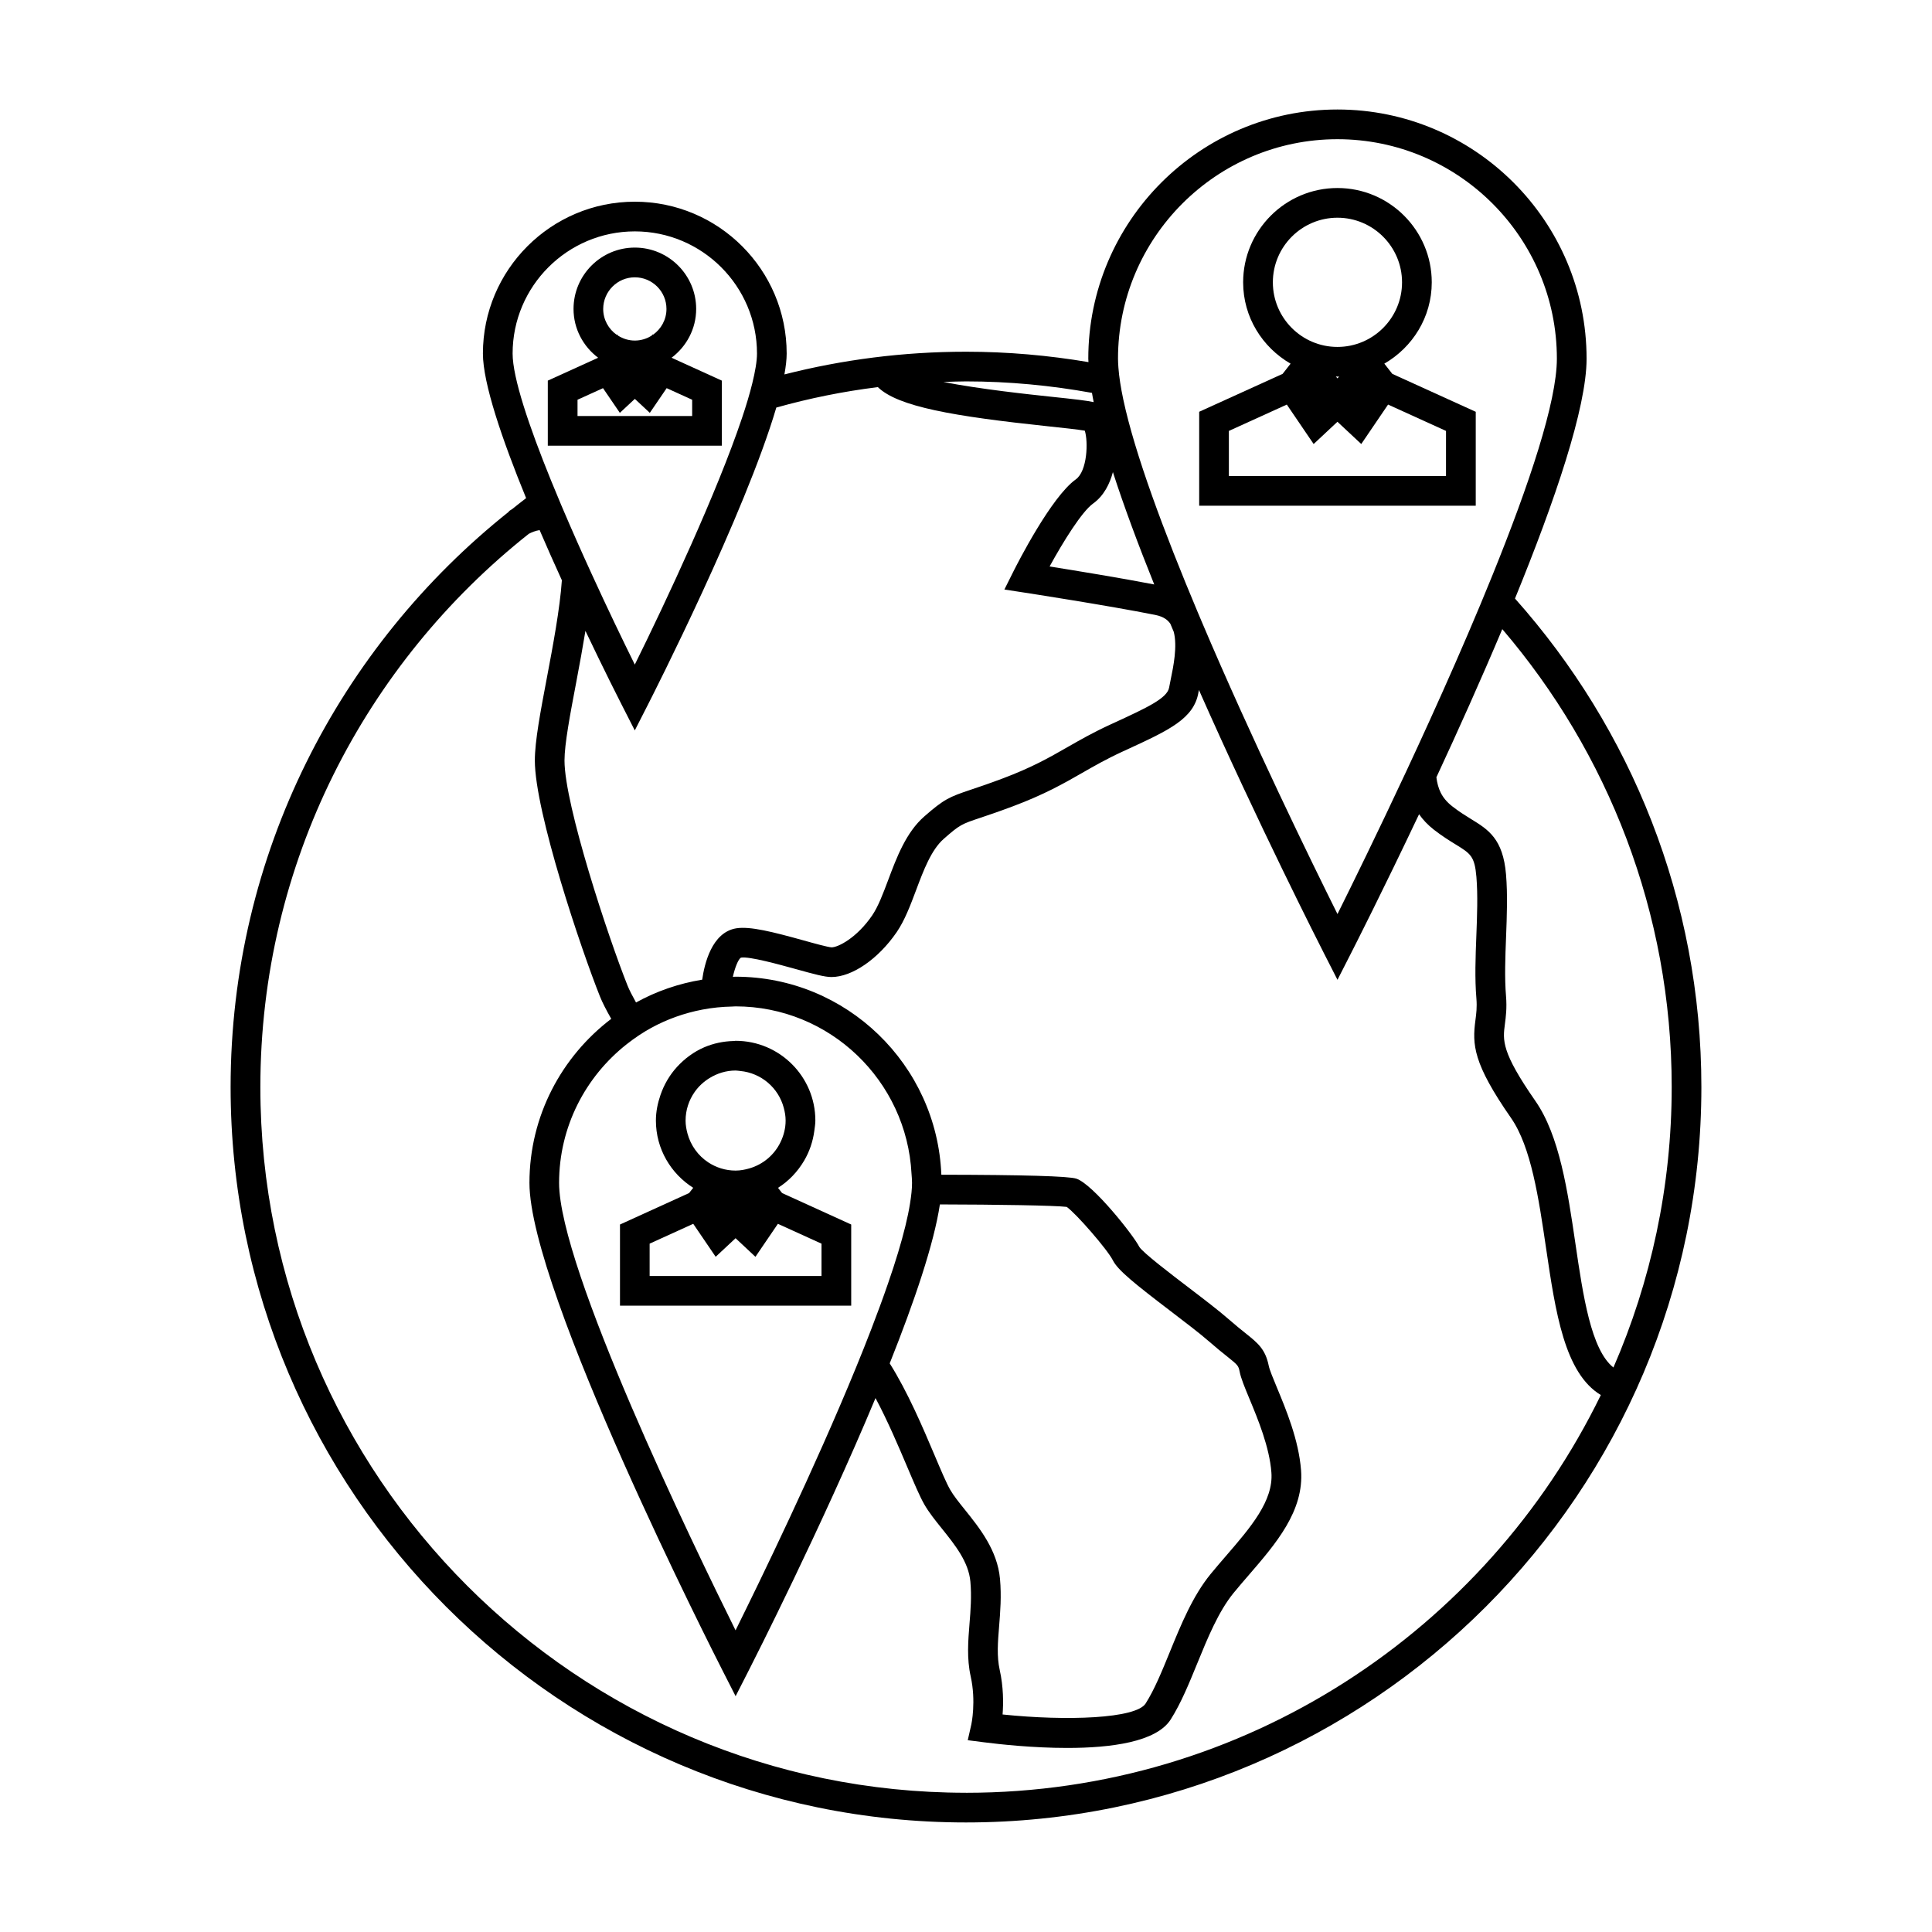 <?xml version="1.0" encoding="UTF-8"?>
<!-- Uploaded to: SVG Repo, www.svgrepo.com, Generator: SVG Repo Mixer Tools -->
<svg fill="#000000" width="800px" height="800px" version="1.1" viewBox="144 144 512 512" xmlns="http://www.w3.org/2000/svg">
 <g>
  <path d="m564.46 239.05c0-36.41-29.621-66.031-66.02-66.031-36.41 0-66.031 29.625-66.031 66.031 0 0.285 0.035 0.613 0.047 0.914-10.57-1.785-21.402-2.754-32.465-2.754-16.598 0-32.715 2.094-48.113 6.019 0.371-2.078 0.598-3.961 0.598-5.535 0-22.195-18.055-40.242-40.25-40.242-22.199 0-40.25 18.047-40.25 40.242 0 7.879 5.074 22.738 11.449 38.316-1.254 0.938-2.465 1.938-3.699 2.906-0.438 0.262-0.766 0.484-0.883 0.562l0.062 0.082c-44.918 35.738-73.793 90.805-73.793 152.53 0.004 107.46 87.426 194.88 194.88 194.88 107.46 0 194.89-87.422 194.89-194.88 0-49.66-18.699-95.02-49.395-129.47 10.609-25.965 18.973-50.555 18.973-63.562zm-125.53 30.066c2.965 9.168 6.738 19.309 10.953 29.773-8.738-1.691-20.805-3.664-27.727-4.766 3.625-6.621 8.555-14.547 11.52-16.672 2.902-2.082 4.441-5.301 5.254-8.336zm97.375 35.129c-4.309 10.312-8.922 20.789-13.457 30.762-2.113 4.66-4.207 9.188-6.246 13.562-7.535 16.129-14.27 29.852-18.156 37.664-6.891-13.832-22.656-46.078-36.043-77.645-0.332-0.77-0.652-1.543-0.977-2.309-8.973-21.332-16.715-42.109-19.754-56.461-0.656-3.113-1.102-5.93-1.281-8.375-0.062-0.836-0.109-1.645-0.109-2.394 0-32.066 26.094-58.156 58.156-58.156 32.059 0 58.148 26.094 58.148 58.156 0 11.449-7.367 33.402-17.008 57.23-1.062 2.633-2.16 5.293-3.273 7.965zm-136.31-59.172c11.398 0 22.547 1.082 33.387 3.043 0.141 0.805 0.277 1.602 0.457 2.449-1.832-0.402-4.996-0.766-11.387-1.438-5.731-0.609-18.688-1.984-28.43-3.898 1.988-0.066 3.969-0.156 5.973-0.156zm-23.359 1.516c5.359 5.215 20.105 7.731 44.984 10.371 3.758 0.398 7.934 0.84 9.859 1.172 0.934 2.871 0.691 10.715-2.387 12.914-6.535 4.676-15.496 22.352-16.504 24.352l-2.414 4.832 5.336 0.82c0.219 0.035 22.125 3.41 34.637 5.91 2.477 0.492 3.465 1.559 4.004 2.34 0.293 0.707 0.598 1.418 0.898 2.121 1.02 3.82-0.105 9.293-0.766 12.496-0.188 0.898-0.348 1.676-0.453 2.293-0.484 2.844-5.988 5.383-14.32 9.227l-1.27 0.582c-4.617 2.125-8.07 4.106-11.414 6.019-4.824 2.762-9.379 5.367-17.184 8.293-3.723 1.395-6.34 2.273-8.328 2.938-5.703 1.91-7.094 2.477-12.387 7.121-4.809 4.199-7.316 10.875-9.523 16.766-1.375 3.648-2.664 7.094-4.266 9.438-4.094 5.984-9.047 8.465-10.762 8.465-0.957-0.043-4.68-1.07-7.394-1.832-8.156-2.262-14.195-3.801-17.879-3.211-6.496 1.074-8.434 9.508-9.012 13.609-6.254 1.023-12.176 3.074-17.535 6.047-0.996-1.785-1.785-3.32-2.258-4.504-4.992-12.465-16.699-47.789-16.699-59.633 0-4.336 1.496-12.238 3.086-20.602 0.934-4.93 1.773-9.516 2.461-13.746 5.137 10.797 9.094 18.566 9.578 19.512l3.504 6.871 3.504-6.871c1.242-2.434 25.695-50.512 34-78.691 8.73-2.453 17.715-4.273 26.902-5.418zm50.047 217.25c2.492 1.738 10.82 11.332 12.223 14.137 1.332 2.648 5.711 6.16 15.387 13.539 3.789 2.891 7.699 5.871 10.156 8.02 1.926 1.684 3.453 2.914 4.68 3.883 2.969 2.383 3.07 2.496 3.394 4.109 0.352 1.785 1.344 4.156 2.586 7.152 2.242 5.394 5.312 12.785 5.824 19.539 0.578 7.519-5.531 14.59-11.996 22.074-1.395 1.621-2.785 3.227-4.098 4.832-4.754 5.809-7.844 13.371-10.832 20.684-2.09 5.121-4.066 9.957-6.406 13.641-2.551 4.008-20.902 4.68-37.906 2.906 0.234-3 0.246-7.273-0.766-11.828-0.793-3.59-0.5-7.309-0.148-11.613 0.301-3.711 0.641-7.926 0.227-12.5-0.688-7.594-5.453-13.523-9.277-18.289-1.562-1.941-3.039-3.777-3.945-5.367-0.988-1.727-2.441-5.152-4.121-9.125-3.09-7.301-7.137-16.805-11.883-24.324 6.523-16.359 11.73-31.691 13.297-42.125 14.945 0.027 30.496 0.27 33.605 0.656zm-40.984-6.359c0 1.57-0.203 3.426-0.531 5.453-0.586 3.688-1.676 8.066-3.148 12.953-0.797 2.648-1.715 5.453-2.723 8.359-1.316 3.824-2.793 7.828-4.387 11.969-1.273 3.297-2.598 6.644-4 10.055-11.094 27.09-25.453 56.625-31.98 69.789-11.418-23-46.766-96.039-46.766-118.58 0-14.898 7.023-28.156 17.895-36.73 2.059-1.617 4.231-3.098 6.539-4.356 4.176-2.281 8.75-3.922 13.57-4.84 2.547-0.484 5.164-0.754 7.84-0.805 0.309-0.004 0.609-0.047 0.918-0.047 24.969 0 45.367 19.691 46.637 44.355 0.059 0.805 0.137 1.609 0.137 2.422zm-73.469-252.16c17.855 0 32.379 14.52 32.379 32.371 0 2.031-0.477 4.766-1.254 7.934-0.672 2.734-1.59 5.809-2.719 9.164-6.613 19.707-20.012 48.359-28.406 65.336-3.273-6.617-7.316-15.023-11.41-23.973-2.609-5.688-5.223-11.57-7.699-17.391-0.164-0.383-0.332-0.766-0.492-1.156-0.898-2.121-1.77-4.219-2.609-6.293-5.816-14.312-10.172-27.199-10.172-33.617 0-17.852 14.527-32.375 32.383-32.375zm87.766 413.78c-103.11 0-187-83.887-187-187.01 0-59.379 27.855-112.34 71.141-146.62 0.699-0.371 1.742-0.824 2.867-0.988 1.945 4.519 3.941 9.004 5.898 13.297-0.523 7.578-2.41 17.574-3.945 25.684-1.727 9.117-3.219 16.988-3.219 22.066 0 13.676 12.348 50.297 17.262 62.562 0.625 1.57 1.668 3.594 2.984 5.914-13.137 9.988-21.676 25.734-21.676 43.48 0 28.617 49.047 125.06 51.133 129.15l3.504 6.875 3.504-6.875c1.242-2.445 19.27-37.895 33.57-72.129 3.207 6.004 6.078 12.746 8.387 18.199 1.859 4.375 3.316 7.828 4.535 9.961 1.211 2.129 2.883 4.203 4.644 6.398 3.488 4.344 7.106 8.844 7.574 14.07 0.352 3.906 0.059 7.594-0.23 11.164-0.363 4.523-0.746 9.199 0.309 13.949 1.48 6.633 0.195 12.656 0.184 12.707l-0.957 4.219 4.289 0.551c4.336 0.551 13.051 1.5 22.062 1.5 11.57 0 23.617-1.562 27.422-7.535 2.719-4.277 4.824-9.43 7.055-14.887 2.766-6.773 5.633-13.781 9.641-18.676 1.27-1.555 2.613-3.113 3.969-4.676 7.231-8.375 14.715-17.031 13.887-27.824-0.613-8.008-3.969-16.07-6.414-21.953-0.992-2.394-1.93-4.656-2.137-5.688-0.906-4.477-2.902-6.062-6.203-8.699-1.156-0.922-2.594-2.078-4.41-3.664-2.656-2.32-6.496-5.254-10.562-8.355-4.816-3.672-12.102-9.23-13.125-10.812-1.543-3.09-12.289-16.629-16.695-18.094-1.984-0.668-14.137-1.012-35.781-1.043-1.156-29.125-25.133-52.48-54.527-52.48-0.242 0-0.477 0.031-0.723 0.035 0.566-2.516 1.457-4.746 2.168-5.09 2.184-0.379 10.191 1.844 14.484 3.027 5 1.391 7.699 2.113 9.477 2.113 5.469 0 12.41-4.777 17.293-11.898 2.129-3.133 3.59-7.008 5.133-11.109 1.977-5.269 4.023-10.715 7.344-13.617 4.289-3.769 4.703-3.906 9.699-5.578 2.059-0.688 4.754-1.594 8.598-3.035 8.402-3.148 13.449-6.035 18.332-8.832 3.191-1.832 6.496-3.723 10.801-5.703l1.27-0.582c10.984-5.062 17.605-8.117 18.789-15.07 0.031-0.18 0.09-0.445 0.125-0.652 15.629 35.355 31.914 67.383 33.215 69.941l3.504 6.875 3.504-6.875c0.875-1.711 8.484-16.68 18.117-37.008 0.992 1.422 2.277 2.812 3.957 4.121 2.188 1.699 4.129 2.898 5.688 3.856 4.008 2.465 5.086 3.129 5.551 8.637 0.398 4.832 0.188 10.301-0.016 15.59-0.215 5.562-0.441 11.309 0.016 16.656 0.188 2.312-0.031 3.984-0.262 5.746-0.852 6.449-0.641 11.402 9.43 25.879 5.348 7.688 7.348 21.316 9.289 34.488 2.504 16.988 4.887 33.141 14.516 38.945-30.367 62.348-94.359 105.41-168.23 105.41zm187.02-187.01c0 26.398-5.531 51.523-15.441 74.316-5.93-4.703-8.031-18.945-10.066-32.785-2.074-14.082-4.215-28.637-10.613-37.844-9.059-13.016-8.648-16.09-8.086-20.352 0.25-1.898 0.562-4.266 0.301-7.438-0.41-4.863-0.195-10.371 0.012-15.688 0.211-5.527 0.43-11.242-0.012-16.559-0.797-9.477-4.719-11.891-9.27-14.684-1.465-0.906-3.137-1.93-4.977-3.371-2.922-2.277-3.82-4.769-4.207-7.688 5.695-12.254 11.785-25.793 17.465-39.27 27.953 32.699 44.895 75.078 44.895 121.36z"/>
  <path d="m510.86 240.37c7.473-4.32 12.57-12.312 12.57-21.547 0-13.781-11.211-24.996-24.992-24.996s-24.992 11.215-24.992 24.996c0 9.242 5.098 17.23 12.574 21.555l-2.113 2.699-14.941 6.789-7.168 3.258v24.902h73.289v-24.895l-22.109-10.051zm16.355 29.777h-57.551v-11.949l9.273-4.215 6.082-2.766 5.801 8.531 1.309 1.922 0.855-0.797 5.453-5.098 6.312 5.894 7.106-10.453 15.355 6.981-0.004 11.949zm-28.777-68.449c9.441 0 17.117 7.684 17.117 17.125 0 9.441-7.68 17.117-17.117 17.117-9.441 0-17.117-7.68-17.117-17.117 0-9.445 7.676-17.125 17.117-17.125zm0 42.574-0.426-0.508c0.141 0 0.277 0.043 0.426 0.043 0.148 0 0.285-0.043 0.43-0.043z"/>
  <path d="m350.18 458.79c2.856-1.805 5.199-4.277 6.918-7.191 1.406-2.394 2.332-5.062 2.707-7.93 0.109-0.898 0.273-1.785 0.273-2.715 0-11.652-9.484-21.129-21.133-21.129-0.168 0-0.324 0.047-0.488 0.051-2.766 0.062-5.41 0.629-7.82 1.66-2.766 1.191-5.184 2.992-7.195 5.176-1.961 2.141-3.457 4.68-4.414 7.488-0.73 2.129-1.207 4.383-1.207 6.754 0 7.516 3.969 14.082 9.887 17.828l-1.09 1.387-18.316 8.34v21.512h61.277v-21.512l-18.309-8.332zm11.527 16.832v6.527h-45.547v-8.57l11.555-5.258 5.945 8.738 5.273-4.922 5.266 4.93 4.762-6.996 1.191-1.746 11.555 5.258zm-36.02-34.66c0-2.801 0.887-5.398 2.383-7.547 1.043-1.5 2.402-2.754 3.961-3.715 2.019-1.242 4.371-2 6.906-2 0.418 0 0.82 0.09 1.234 0.121 5.578 0.531 10.141 4.481 11.535 9.762 0.293 1.082 0.492 2.199 0.492 3.375 0 2.051-0.508 3.969-1.344 5.703-1.617 3.371-4.602 5.914-8.246 6.973-1.176 0.34-2.387 0.582-3.672 0.582-2.684 0-5.164-0.812-7.254-2.184-2.664-1.758-4.625-4.461-5.484-7.609-0.297-1.102-0.512-2.254-0.512-3.461z"/>
  <path d="m304.84 262.12h30.461v-13.824l-0.004-3.426-13.328-6.062c3.938-2.969 6.523-7.641 6.523-12.941 0-8.965-7.293-16.254-16.258-16.254-8.953 0-16.242 7.289-16.242 16.254 0 5.301 2.582 9.965 6.519 12.938l-13.34 6.066v17.246h15.668zm7.394-44.629c4.625 0 8.387 3.758 8.387 8.383 0 2.824-1.418 5.32-3.57 6.84l-0.082-0.109-0.293 0.348c-1.289 0.812-2.809 1.301-4.445 1.301-1.625 0-3.133-0.488-4.418-1.289l-0.301-0.352-0.09 0.109c-2.144-1.516-3.57-4.016-3.57-6.844 0.016-4.633 3.769-8.387 8.383-8.387zm-15.188 32.445 6.758-3.07 4.461 6.543 3.973-3.699 3.973 3.699 4.461-6.543 6.758 3.07v4.309h-30.379v-4.309z"/>
 </g>
</svg>